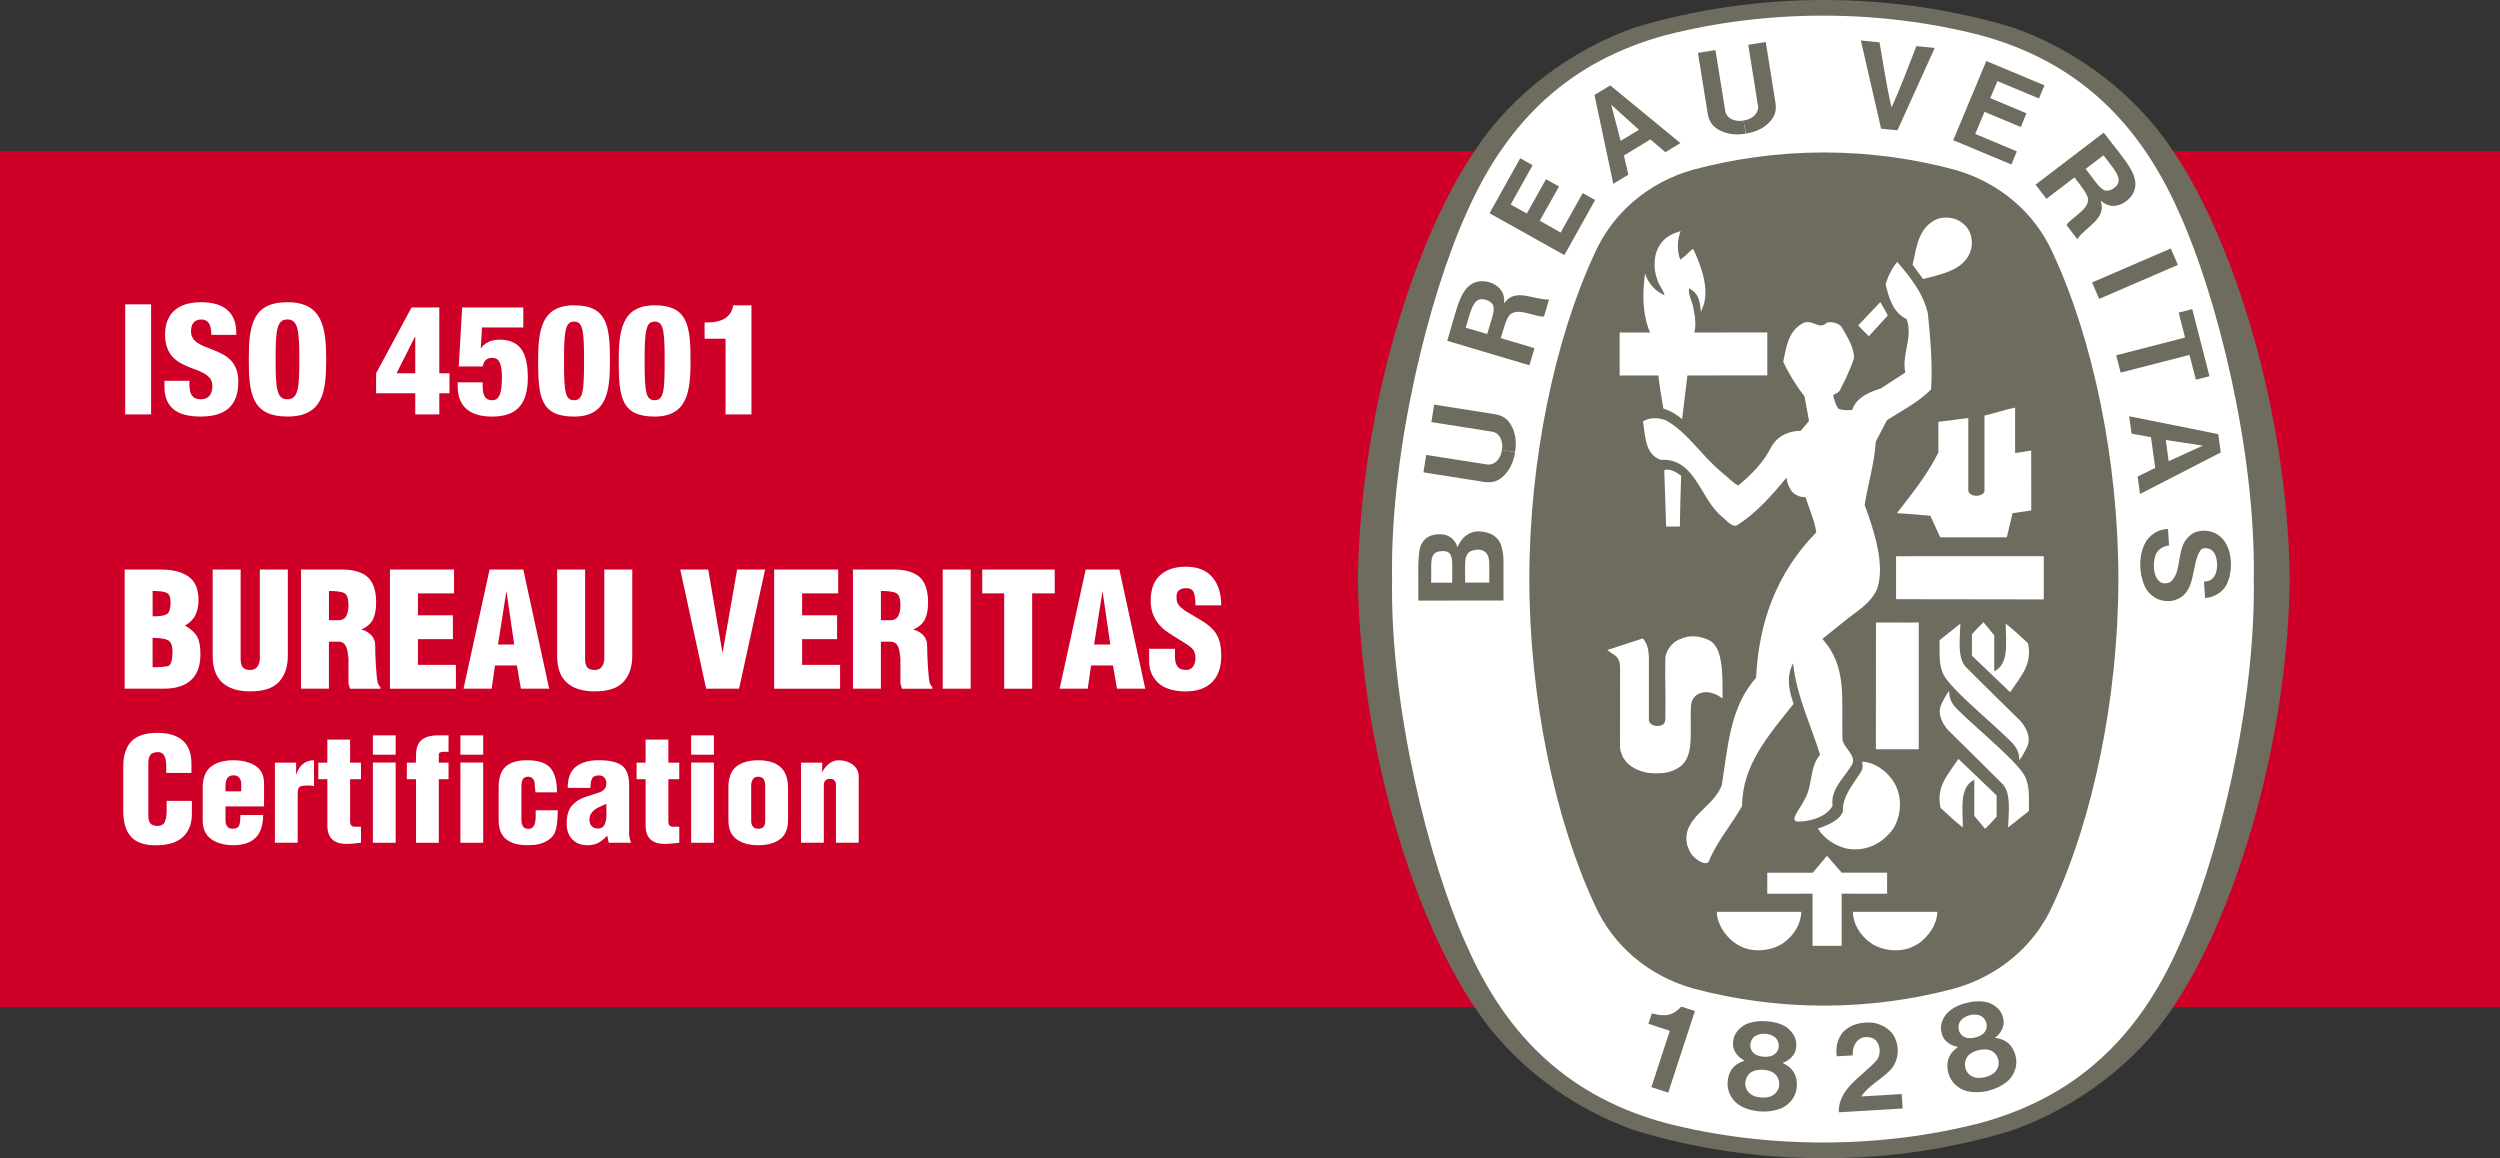 <?xml version="1.0" encoding="UTF-8"?><svg id="katman_1" xmlns="http://www.w3.org/2000/svg" viewBox="0 0 816.06 378.06"><rect x="0" y="0" width="816.06" height="378.06" fill="#333333" stroke="none"/><defs><style>.cls-1{fill:#fff;}.cls-1,.cls-2,.cls-3{stroke-width:0px;}.cls-2{fill:#6e6c5f;}.cls-3{fill:#cf0028;}</style></defs><rect class="cls-3" y="49.3" width="816.06" height="279.46"/><path class="cls-2" d="m595.34,378.06h.45c21.29,0,41.33-3.11,60.71-8.98,20.84-7.26,40.61-21.79,52.55-39.89,19.71-28.84,37.61-84.58,38.39-140.1v-.15c-.78-55.5-18.67-111.26-38.39-140.09-11.94-18.1-31.26-32.65-52.1-39.9-19.37-5.84-40.34-8.95-61.61-8.95s-42.24,3.11-61.6,8.95c-20.85,7.26-40.17,21.81-52.1,39.9-19.72,28.83-37.62,84.59-38.39,140.09v.15c.78,55.52,18.67,111.26,38.39,140.1,11.94,18.09,31.25,32.57,52.1,39.83,19.37,5.86,39.86,9.03,61.15,9.03h.45Z"/><path class="cls-1" d="m735.69,189.02c.68,41.81-12.05,92.56-24.35,119.57-13.58,30.85-34.35,49.63-64.87,57.97-16.43,4.22-33.66,6.38-51.38,6.38s-35.06-2.16-51.48-6.38c-30.52-8.34-51.29-27.11-64.87-57.97-12.29-27.01-25.02-77.76-24.33-119.57-.68-41.79,12.04-92.54,24.33-119.56,13.58-30.84,34.36-49.63,64.87-57.97,16.42-4.2,33.76-6.38,51.48-6.38s34.95,2.18,51.38,6.38c30.52,8.34,51.28,27.13,64.87,57.97,12.3,27.02,25.03,77.77,24.35,119.56"/><path class="cls-2" d="m595.58,49.77c14.6,0,29.18,2.04,42.63,5.68,14.32,4.09,26.09,13.96,31.99,27.4,12.84,27.55,21.29,67.2,21.29,106.17s-8.45,78.62-21.29,106.16c-5.9,13.46-17.68,23.32-31.99,27.42-13.45,3.63-28.04,5.66-42.63,5.66h-.47c-14.6,0-29.18-2.03-42.64-5.66-14.32-4.1-26.09-13.96-31.99-27.42-12.83-27.54-21.27-67.18-21.27-106.16s8.43-78.62,21.27-106.17c5.91-13.44,17.68-23.32,31.99-27.4,13.45-3.63,28.04-5.68,42.64-5.68h.47Z"/><path class="cls-1" d="m616.24,102.97c-2.03-3.44-.37-.37-2.48-4.35"/><polygon class="cls-1" points="576.89 108.53 576.89 122.54 528.69 122.57 528.69 108.55 576.89 108.53"/><path class="cls-1" d="m561.91,302.92c-1.03-2.21-1.41-3.01-1.51-5.28,10.1,0,16.87,0,27.57,0-.06,3.82-2.23,7.58-5.7,10.07-3.82,2.78-10.18,3.39-14.42,1.02-2.42-1.15-4.61-3.52-5.94-5.82"/><path class="cls-1" d="m591.67,291.72l-14.79.02v-6.86h14.83s4.67-5.52,4.67-5.52c2.29,2.66,2.44,2.84,4.81,5.51h14.81v6.87l-14.84-.02v17.02h-9.5v-17.02Z"/><path class="cls-1" d="m593.41,270.46c3.05-1.02,7.32-2.77,8.18-5.7-.22-4.56,2.92-8.24,5.27-11.87,1.17-1.59,1.33-2.54.99-4.25,4.73.18,9.5,4.13,11.31,8.55,1.88,4.48,1.15,10.37-1.75,14.11-3.63,4.43-8.66,6.74-14.55,5.7-3.69-.84-7.31-3.09-9.45-6.53"/><path class="cls-1" d="m557.84,208.97c-2.64-1.3-6.21-1.84-9.14-.44-2.37.65-4.86,3.45-5.09,6.24-.15,8.34.15,10.92,0,20.08-.15,1.44-.91,2.12-2.73,2.12-1.52-.08-2.65-.83-2.64-2.15v-20.48c-.12-2.17-.48-4.3-2-5.94l-10.6,3.46-.97.35c2.68,1.99,3.94,2.04,4.16,5.34l-.02,26.21.16,1.38.38.91.29.84.38.68c1.75,2.8,4.71,3.93,6.77,4.45.91.29,2.52.4,3.44.42,2.73.02,5.34-.18,8.15-2.14,4.37-3.41,3.4-9.39,3.52-18.09.03-2.44.19-3.81,1.71-5.21,1.27-.96,3.04-1.27,4.66-.91,1.84.5,2.15.65,3.99,1.87.06-7.5.28-16.74-4.42-19"/><path class="cls-1" d="m656.2,241.84c-7.74-7.62-21.14-18.22-22.22-22.71-1.16-3.03-.79-6.67-.86-10.17,2.23-1.77,4.1-3.29,6.8-5.4-.2,5.36-.96,10.81,1.61,14,6.32,6.3,12.07,12,17.77,17.56,2.12,2.31,3.8,5.58,2.41,8.62-.65,1.43-1.57,3.09-2.55,4.42,0-2.96-1.28-4.65-2.97-6.31"/><path class="cls-1" d="m612.37,203.22c5.9-.09,7.82.08,13.96-.04v41.39h-14l.04-41.35Z"/><path class="cls-1" d="m643.68,207.06c1.49-1.64,2.01-2.25,3.77-3.94l3.52,4.25v11.77c4.95-2.42,3.75-9.48,3.75-15.59,2.96,2.41,4.45,3.77,7.26,6.42,1.59,7.05-2.64,11.07-5.81,16l-12.49-11.94v-6.96Z"/><path class="cls-1" d="m655.07,175.4l1.87-7.88,6.11-.91-.02-19.55c-2.35.35-3.33.6-5.25.82v-14.83c-3.22.66-6.6,1.82-10,2.6v24.6c-.04,1.19-1.93,1.59-2.33,1.57h-.51c-1.21,0-2.44-.83-2.44-1.67v-23.71l-9.77,1.26v10c-3.46,7.02-8.54,13.39-13.52,19.81,5.28.36,5.65.36,10.9.85l3.23,7.03h21.72Z"/><path class="cls-1" d="m543.83,170.52c-.16-6.48-.43-10.71-.58-17.09,2-.54,3.95.73,5.52,1.88-.26,8.13-.26,8.05-.42,16.56h-4.48l-.04-1.35Z"/><path class="cls-1" d="m542.95,133.34c-1.06-6.38-1.14-6.85-1.74-11.5h-4.07v-4.48c7.02-.02,10.9,0,17.92,0l.02,4.48h-4.18l-1.82,15.01c-1.82-1.64-3.89-2.78-6.13-3.51"/><path class="cls-1" d="m542.23,114.14c-5.99-6.42-6.43-16.08-5.27-24.8l.02-.03c1.09,3.24,3.13,5.56,6.37,7.08-.36-1.69-1.87-3.27-2.36-5.09-1.39-3.52-1.28-8.54,1.03-11.64,1.63-2.42,3.96-3.41,6.55-4.24-.99,2.9-1.29,6.42-.08,9.36,1.67-1.3,1.76-1.39,3.05-2.64.5-.47.73-.63,1.15-.94,2.38,5.09,5.11,12.12,3.52,18.06l-.99,2.57c-.36-4.2-1.05-6.21-3.87-7.75-.36,2.45,1.19,4.19,1.57,7.38,1.14,4.96.23,9.81-2.82,12.68h-7.87Z"/><path class="cls-1" d="m616.24,102.97l-6.2,6.78c-1.66-1.59-1.82-1.78-3.48-3.52,3.18-3.33,3.5-3.69,7.2-7.61"/><path class="cls-1" d="m624.33,86.46c1.27-5.87,1.92-12.65,8.39-15.11,2.43-.68,5.74-.36,7.81,1.45,2.8,2,3.59,5.4,2.91,8.54-1.92,6.82-9.53,8.11-15.7,9.74l-3.4-4.63Z"/><polygon class="cls-1" points="667.14 181.55 667.14 195.66 618.92 195.59 618.92 181.57 667.14 181.55"/><path class="cls-1" d="m550.72,275.73c-1.95-8.9,8.79-12.12,11.32-19.5,2-12.36,2.61-25.38,11.2-35.02.86-18.18,6.73-34.24,19.64-47.44-.61-4.07-2.31-7.62-3.5-11.45-1.7-.07-2.86-.37-4.37-1.75-1.12-1.57-1.58-2.74-1.87-4.67-4.5,5.57-10.07,11.82-16.19,15.58-1.13.61-2.56-.7-4.61-2.61-7.51-5.93-8.78-19.39-20.24-18.78-5.21-1.77-4.96-7.89-5.81-12.49,1.94-1.4,5.07-1.32,7.4-.43,7.14,3.82,11.9,11.87,18.65,17.27,1.81,1.44,3.44,3.34,5.11,4.03,4.43-3.82,7.99-7.09,10.98-13.01,2.08-3.33,5.54-4.79,9.37-4.84l2.71-3.21-1.46-8c-2.77-3.57-5.09-7.32-6.96-11.33.97-4.6,1.59-9.92,6.24-12.47,3.03-1.88,5.52,2.42,7.99-.31,1.82-.38,3.38.12,4.64,1.15,1.88,3.27,4.14,6.55,4.26,10.35-1.16,3.7-2.9,7.16-4.65,10.62-.42.79-1.48,1.02-2.19,1.57.42,1.56.78,3.33,1.86,4.54,1.4.3,2.68.54,4.37.25,1.33-4.07,5.7-5.87,9.33-6.97l8-5.21c-1.27-6.05,2.6-11.39.43-17.45-4.56-2.11-5.87-7.29-6.85-11.32.72-2.54,1.97-5.2,3.77-7.33l.28.31c4.37,5.08,8.36,10.29,9.74,16.59.79,8.06,1.59,16.3,1.04,24.72-4.3,4.31-9.52,6.85-14.42,10.06l-3.63,6.97c-.44,7.21-2.55,13.7-3.63,20.66,3.08,8.42,6.77,19.64,4.05,27.44-2.04,4.65-6.45,7.19-9.71,9.75l-8.15,6.56c8.19,9.05,6.2,19.31,6.56,32.44-.08,3.17,5.6,5.8,2.58,9.42-2.54,4.04-6.48,7.33-5.81,12.67-2.52,4.22-8.55,5.12-11.37,5.09-.61.03-1.12-.43-1.12-1.03.61-2.2,2.31-3.88,3.22-5.94,2.91-4.48,1.57-10.66,5.2-14.85-3-9.74-7.51-18.78-8.72-29.2l-.12-.64c-2.42,4.78-1.09,9.47.19,13.22-8.06,10.18-16.8,19.95-16.8,33.35-3.44,6.12-8.35,11.69-10.9,18.18-.87,1.07-2.48.13-3.45-.43-2.32-1.53-2.84-3.01-3.63-5.09"/><path class="cls-1" d="m639.21,231.82c7.74,7.61,21.14,18.22,22.23,22.72,1.15,3.03.79,6.66.85,10.18-2.24,1.75-4.09,3.29-6.8,5.39.2-5.35.97-10.81-1.63-14-6.32-6.29-12.05-11.99-17.75-17.57-2.12-2.3-3.82-5.57-2.42-8.59.66-1.47,1.57-3.09,2.53-4.44,0,2.96,1.28,4.64,2.97,6.31"/><path class="cls-1" d="m651.74,266.61c-1.48,1.64-2.02,2.24-3.76,3.93l-3.52-4.23v-11.77c-4.97,2.42-3.75,9.46-3.75,15.57-2.96-2.39-4.45-3.76-7.27-6.41-1.58-7.04,2.65-11.06,5.83-15.99l12.47,11.93v6.96Z"/><path class="cls-1" d="m630.89,302.92c1.03-2.21,1.4-3.01,1.51-5.28-10.11,0-16.88,0-27.58,0,.06,3.82,2.24,7.58,5.7,10.07,3.81,2.78,10.19,3.39,14.42,1.02,2.42-1.15,4.6-3.52,5.94-5.82"/><path class="cls-2" d="m600.2,363.08c-.13-7.65,7.34-11.53,12.05-16.6,1.28-1.23,1.77-3.65.85-5.67-.56-1.26-1.4-1.86-2.4-2.11-1.67-.39-3.07-.13-4.11.78-1.48,1.36-1.87,3.12-1.81,5.02l-5.21.31c-.46-2.89.24-5.71,2.01-7.89,2.44-2.62,6.12-3.35,9.7-3.11,2.85.46,6.19,2.19,7.35,5.18,1.51,3.23,1.01,7.37-1.39,10.11-3.1,3.31-7.13,5.08-9.69,8.81l13.22-.79c.1,1.64.19,3.22.29,4.71l-20.87,1.25Z"/><path class="cls-2" d="m553.26,330.02l-.08.24-8.63,26.41-5.49-1.8,5.91-18.09.09-.3c-2.19-.77-4.83-1.53-6.98-2.29l1.13-3.41c2.78.73,5.64,1.19,8.06-.81.89-.68,1.04-.88,1.51-1.4l4.46,1.46Z"/><path class="cls-2" d="m651.31,349.83c-.71.82-1.96,1.45-3.31,1.78-1.35.34-2.76.37-3.76-.03-1.37-.5-2.31-1.59-2.65-2.79-.52-1.8,0-3.72,1.56-4.81.65-.46,1.62-.91,2.66-1.19,1.06-.23,2.13-.29,2.92-.18,1.88.23,3.24,1.68,3.6,3.52.26,1.22-.06,2.62-1.03,3.69m-11.55-12.73c-.65-1.14-.66-3.08.51-4.22.68-.71,1.67-1.23,2.74-1.49,1.05-.28,2.19-.29,3.12.04,1.56.47,2.46,2.19,2.4,3.51,0,1.02-.48,1.84-1.13,2.47-.67.59-1.61,1.02-2.6,1.25-.99.28-2.01.31-2.9.11-.87-.26-1.66-.75-2.14-1.66m18.18,7.54c-.69-2.59-2.14-4.69-5.04-5.53l-1.67-.37c1.71-1.21,3.3-3.66,2.72-6.05-.39-2.73-2.37-4.45-4.84-5.4-2.16-.65-4.69-.54-7.09.08-2.42.56-4.72,1.64-6.33,3.23-1.74,1.98-2.68,4.43-1.76,7.02.59,2.39,3.15,3.82,5.22,4.11l-1.3,1.1c-2.2,2.08-2.5,4.61-1.89,7.23.66,2.94,3.01,5.21,5.84,6.05,2.16.57,4.77.54,7.29-.08,2.52-.63,4.84-1.82,6.47-3.31,2.15-2.08,3.16-5.18,2.38-8.09"/><path class="cls-2" d="m578.65,357.55c-.91.57-2.29.81-3.69.71-1.4-.08-2.74-.49-3.57-1.16-1.16-.88-1.72-2.2-1.69-3.45.04-1.86,1.11-3.55,2.91-4.12.77-.24,1.83-.39,2.91-.34,1.09.08,2.12.34,2.84.69,1.72.78,2.59,2.58,2.4,4.44-.12,1.25-.85,2.47-2.1,3.22m-7.24-15.59c-.29-1.3.29-3.14,1.75-3.88.85-.49,1.97-.68,3.05-.61,1.1.07,2.18.39,2.96.97,1.37.93,1.7,2.82,1.27,4.08-.31.97-1.01,1.61-1.82,2.01-.82.36-1.83.5-2.86.42-1.01-.05-2.02-.3-2.79-.76-.76-.51-1.36-1.22-1.56-2.22m15.11,12.61c.11-2.68-.63-5.1-3.16-6.77l-1.48-.85c2-.65,4.23-2.53,4.4-4.97.43-2.72-.95-4.96-3.01-6.59-1.86-1.27-4.31-1.92-6.79-2.02-2.48-.2-5,.16-7,1.19-2.25,1.37-3.88,3.43-3.78,6.17-.13,2.45,1.87,4.58,3.78,5.48l-1.59.65c-2.72,1.35-3.75,3.67-3.96,6.35-.24,2.99,1.31,5.87,3.78,7.52,1.9,1.18,4.39,1.92,6.98,2.08,2.57.15,5.15-.29,7.17-1.22,2.65-1.37,4.54-4,4.66-7.02"/><polygon class="cls-2" points="710.92 86.47 685.21 97.57 682.9 92.2 708.6 81.11 710.92 86.47"/><path class="cls-2" d="m614.04,42.01l-6.61-28.8,6.09.61c1.23,7.13,2.48,15.23,3.92,21.23,2.61-5.59,5.48-13.27,8.12-20.01l5.99.61-12.18,26.89-5.31-.53Z"/><polygon class="cls-2" points="504.65 58.52 498.39 69.7 493.13 66.75 500.29 53.93 496.24 51.65 486.22 69.61 510.65 83.27 520.68 65.3 516.64 63.04 509.44 75.91 502.62 72.05 508.9 60.87 504.65 58.52"/><path class="cls-2" d="m486.12,190.16l-7.81.02h-.06c.13-6.22-.83-9.88,2.88-10.59,1.29-.35,2.89-.23,3.84.76,1.58,1.52,1.08,4.07,1.15,9.82m-12.09.02h-6.87c.21-6.42-.85-9.84,3.07-10.27,2.33-.17,2.98.36,3.5,1.75.45,1.45.31,2.94.3,8.52m15.79-12.68c-1.32-3.02-4.57-4.21-7.9-4.04-2.84.32-4.98,2.24-6.17,5.18-.44-1.72-2.02-3.87-4.7-4.19-2.82-.34-5.49.42-6.85,2.79-1.85,2.38-1.05,12.8-1.25,18.8l27.81-.03.02-2.03c-.15-11.07.47-12.38-.95-16.47"/><polygon class="cls-2" points="711.17 102.04 715.61 100.9 721.23 122.8 716.8 123.94 714.7 115.85 692.23 121.63 690.77 115.98 713.25 110.19 711.17 102.04"/><path class="cls-2" d="m569.8,43.63c-3.12.52-6.32.23-8.9-1.35-2.22-1.31-3.02-2.96-3.43-5.01l-3.22-20,5.71-.93,3.23,20.01c.31,1.64,1.76,2.66,3.28,2.96.84.22,1.78.2,2.68.03"/><path class="cls-2" d="m569.88,43.62c3.11-.48,6.05-1.77,8.01-4.08,1.71-1.92,1.95-3.76,1.69-5.84l-3.2-19.99-5.71.9,3.2,20.02c.23,1.51-.85,3.07-2.19,3.83-.73.46-1.62.75-2.53.87"/><path class="cls-2" d="m707.91,150.53l-.96-6.9,12.08,1.82h.05-.02s.02.02.02.02h-.05l-11.12,5.07Zm16.18-8.82l-29.08-5.84.79,5.68,6.33,1.16,1.39,10.01-5.76,2.85.79,5.68,26.37-13.57-.83-5.96Z"/><path class="cls-2" d="m719.88,189.81l.52-.09.64-.16.46-.16c1.85-1,2.29-3.46,2.19-5.47-.08-2.02-.7-4.09-2.61-4.82-.98-.27-2.23-.36-2.87.65-3.16,4.68-.96,14.61-9.12,16.34-3.56.59-6.66-.95-8.5-3.79-2.53-4.52-2.74-11.57.15-15.93,1.74-2.29,4.11-3.68,6.95-3.7l.33,5.35c-1.74.23-3.47,1.13-4.27,2.84-1.18,2.81-.89,7.28,1.16,8.92.76.84,2.5.75,3.44.25,3.24-2.33,2.58-8.12,4.19-12,.56-1.64,2.07-3.32,3.62-4.14,2.86-1.23,6.55-.79,8.85,1.5,3.72,3.5,3.9,10.4,2.16,14.59-.96,2.9-4.11,5.02-7.39,5.23l-.34-5.39h.42Z"/><path class="cls-2" d="m494.55,147.6c-.47,3.1-1.74,6.07-4.05,8.04-1.92,1.7-3.75,1.94-5.83,1.7l-20.02-3.14.9-5.7,20.01,3.13c1.67.2,3.07-.87,3.83-2.21.47-.74.75-1.62.86-2.54"/><path class="cls-2" d="m494.56,147.53c.51-3.11.2-6.32-1.39-8.9-1.3-2.21-2.97-3-5.02-3.4l-20.01-3.15-.9,5.7,20.01,3.16c1.51.26,2.67,1.75,2.97,3.27.21.84.21,1.78.04,2.68"/><path class="cls-2" d="m529.02,45.99l-3.1-11.81-.04-.06.02.03v-.04l.02.06,9.06,8.19-5.96,3.63Zm-3.4-18.12l-5.15,3.12,6.15,29.01,4.9-2.98-1.43-6.26,8.64-5.25,4.9,4.16,4.9-2.97-22.91-18.83Z"/><polygon class="cls-2" points="661.48 36.99 649.68 32.03 652.01 26.48 665.57 32.14 667.37 27.86 648.38 19.92 637.58 45.76 656.56 53.69 658.34 49.41 644.76 43.72 647.8 36.51 659.64 41.47 661.48 36.99"/><path class="cls-2" d="m485.46,109.04l-7.01-2.08c1.53-4.79,2.21-9.6,5.58-9.3,1.35.21,2.29.57,3.08,1.55,1.3,1.64-.38,5.21-1.66,9.83m5.59-10.02c-.02-1.92-.12-3.52-1.72-5.05-1.54-1.6-3.98-2.34-6.39-2.16-6.23.97-7.07,8.13-10.51,19.44l26.81,7.99,1.67-5.58-10.57-3.16-.44-.14c.73-2.57,1.75-5.85,2.27-6.55,1.94-4.45,9.03-.08,11.84-.51l1.65-5.54c-4.8.26-11.22-4.02-14.6,1.26"/><path class="cls-2" d="m690.87,60.67c-.97.97-1.82,1.51-3.07,1.58-2.1.09-3.99-3.38-6.99-7.11l5.82-4.44c2.98,4.04,6.47,7.43,4.25,9.97m-4.18-17.37l-22.24,16.97,3.54,4.63,8.78-6.7.38-.29c1.67,2.11,3.69,4.86,3.96,5.7,2.46,4.16-5.25,7.35-6.54,9.87l3.5,4.6c2.61-4.04,9.85-6.7,7.58-12.56,1.57,1.13,2.94,1.99,5.1,1.59,2.19-.3,4.23-1.83,5.5-3.89,2.87-5.6-2.42-10.48-9.55-19.93"/><path class="cls-1" d="m54.26,252.28v-2.24c0-3.02-.88-4.53-2.64-4.53-1.22,0-2.07.3-2.52.89-.46.59-.68,1.51-.68,2.76v17.31c0,1.03.23,1.8.7,2.34.47.53,1.22.79,2.24.79,1.25,0,2.07-.47,2.46-1.4.39-.93.58-2.14.58-3.62v-3.16h8.23v4.29c0,3.17-.97,5.66-2.9,7.48-1.93,1.82-4.93,2.73-8.98,2.73-3.68,0-6.35-.94-8.02-2.82s-2.5-4.66-2.5-8.33v-14.38c0-3.8.9-6.61,2.69-8.43,1.79-1.82,4.57-2.73,8.35-2.73s6.39.82,8.32,2.45c1.93,1.64,2.9,4.2,2.9,7.69v2.94h-8.23Z"/><path class="cls-1" d="m73.61,263.22v4.55c0,.81.18,1.46.56,1.98.37.51.94.77,1.71.77,1.2,0,1.94-.37,2.2-1.11.26-.74.39-1.87.39-3.38h7.43c0,6.58-3.24,9.86-9.72,9.86-2.93,0-5.33-.65-7.2-1.96-1.87-1.3-2.81-3.36-2.81-6.16v-10.64c0-3.18.89-5.46,2.67-6.86s4.22-2.1,7.34-2.1c2.93,0,5.33.6,7.2,1.8,1.87,1.2,2.81,3.12,2.81,5.77v7.48h-12.58Zm5.14-4.91v-2.57c0-.65-.2-1.26-.61-1.82-.4-.56-1.04-.84-1.92-.84-.97,0-1.64.32-2.03.96-.39.64-.59,1.49-.59,2.55v1.73h5.14Z"/><path class="cls-1" d="m96.66,248.96v3.97c.5-1.51,1.22-2.68,2.17-3.51.95-.83,2.17-1.25,3.67-1.25v8.42c-.31-.06-.67-.11-1.08-.14-.41-.03-.79-.05-1.17-.05-.9,0-1.64.11-2.22.33s-.86.97-.86,2.24v16.13h-7.43v-26.14h6.92Z"/><path class="cls-1" d="m103.91,254.34v-5.38h2.94v-7.53h7.43v7.53h3.55v5.38h-3.55v13.71c0,.68.13,1.16.4,1.42.26.26.68.4,1.24.4h1.92v5.23c-.69.08-1.48.17-2.38.25-.9.08-1.7.12-2.38.12-4.15,0-6.22-2-6.22-6.02v-15.11h-2.94Z"/><path class="cls-1" d="m121.72,246.35v-6.31h7.43v6.31h-7.43Zm0,28.75v-26.18h7.43v26.18h-7.43Z"/><path class="cls-1" d="m135.8,254.34h-2.99v-5.38h2.94l.05-2.29c0-2.4.6-4.11,1.8-5.12,1.2-1.01,3.05-1.52,5.54-1.52h3.27v5.38h-1.59c-.5,0-.89.07-1.17.21-.28.14-.42.36-.42.68v2.66h3.18v5.38h-3.18v20.76h-7.43v-20.76Z"/><path class="cls-1" d="m150.29,246.35v-6.31h7.43v6.31h-7.43Zm0,28.75v-26.18h7.43v26.18h-7.43Z"/><path class="cls-1" d="m174.79,258.64l-.05-.47c-.09-1-.19-2-.28-2.99-.34-1.09-1.01-1.64-2.01-1.64-.87,0-1.47.28-1.78.84-.31.56-.47,1.34-.47,2.34v10.8c0,.94.17,1.68.51,2.22.34.55.97.82,1.87.82.69,0,1.24-.31,1.66-.94.42-.62.63-1.76.63-3.41v-1.73h7.2c0,.9-.05,1.99-.14,3.27-.09,1.28-.31,2.48-.65,3.6-.34,1.12-1.14,2.1-2.38,2.92-1.25.83-2.73,1.33-4.44,1.52-.31,0-.77.02-1.36.05-.59.03-.97.05-1.12.05-2.84,0-5.08-.64-6.73-1.93s-2.48-3.36-2.48-6.19v-10.64c0-3.23.77-5.54,2.32-6.91,1.54-1.37,3.84-2.06,6.9-2.06,3.62,0,6.16.82,7.62,2.46,1.47,1.64,2.2,4.31,2.2,8.02h-7.01Z"/><path class="cls-1" d="m198.21,272.76c-.97,1.07-1.93,1.86-2.9,2.37-.97.51-2.13.76-3.51.76-2.12,0-3.79-.64-5-1.91-1.22-1.28-1.82-2.97-1.82-5.09,0-2.68.58-4.66,1.73-5.95,1.15-1.29,2.6-2.22,4.35-2.78,1.74-.56,3.37-1.09,4.86-1.59,1.34-.62,2.01-1.54,2.01-2.76,0-.78-.21-1.42-.63-1.93-.42-.52-.99-.77-1.71-.77-1.22,0-2,.34-2.34,1.03s-.51,1.7-.51,3.04h-7.43c0-3.15.88-5.44,2.64-6.87,1.76-1.43,4.23-2.15,7.41-2.15,3.68,0,6.27.61,7.76,1.82s2.24,3.27,2.24,6.17v16.04c0,.41.05.86.16,1.35s.26,1.02.44,1.54h-7.25l-.51-2.34Zm-.28-10.38c-1.22.56-2.05.94-2.47,1.12-.42.18-.88.46-1.37.82-.49.36-.89.8-1.2,1.33-.31.53-.47,1.2-.47,2.01s.24,1.52.73,2.03c.49.51,1.17.77,2.05.77.98,0,1.67-.4,2.1-1.21.42-.81.64-1.73.64-2.76v-4.11Z"/><path class="cls-1" d="m207.8,254.34v-5.38h2.94v-7.53h7.43v7.53h3.55v5.38h-3.55v13.71c0,.68.13,1.16.4,1.42.26.26.68.4,1.24.4h1.92v5.23c-.69.08-1.48.17-2.38.25-.9.08-1.7.12-2.38.12-4.15,0-6.22-2-6.22-6.02v-15.11h-2.94Z"/><path class="cls-1" d="m225.61,246.35v-6.31h7.43v6.31h-7.43Zm0,28.75v-26.18h7.43v26.18h-7.43Z"/><path class="cls-1" d="m237.77,257.13c0-3.2.85-5.5,2.55-6.88s4.09-2.08,7.18-2.08c6.48,0,9.73,2.99,9.73,8.96v10.64c0,2.8-.87,4.86-2.6,6.16-1.73,1.31-4.11,1.96-7.13,1.96s-5.24-.64-7.04-1.93-2.69-3.36-2.69-6.19v-10.64Zm7.43,11.1c.16,1.52.92,2.29,2.29,2.29.75,0,1.3-.18,1.66-.54s.57-.94.63-1.75v-11.66c0-.93-.17-1.67-.51-2.21-.34-.55-.94-.82-1.78-.82s-1.39.28-1.75.84c-.36.56-.54,1.29-.54,2.19v11.66Z"/><path class="cls-1" d="m268.39,248.96v3.27c.4-1.07,1.11-2.02,2.1-2.84,1-.82,2.06-1.23,3.18-1.23,1.84,0,3.41.49,4.7,1.45,1.29.96,1.94,2.31,1.94,4.02v21.46h-7.43v-18.7c0-.68-.15-1.22-.44-1.59s-.8-.56-1.52-.56c-1.34,0-2.01.72-2.01,2.15v18.7h-7.43v-26.14h6.92Z"/><path class="cls-1" d="m40.69,224.8v-38.89h11.82c3.8,0,6.8.76,9,2.28,2.19,1.52,3.29,4.11,3.29,7.78,0,1.83-.35,3.45-1.04,4.85-.69,1.4-1.81,2.52-3.37,3.35,2,1.21,3.35,2.45,4.02,3.73.67,1.28,1.01,3.16,1.01,5.65,0,3.8-1.03,6.63-3.09,8.48s-4.99,2.77-8.79,2.77h-12.86Zm9.13-23.6c2.28,0,3.83-.24,4.64-.73.81-.48,1.22-1.78,1.22-3.89,0-1.69-.45-2.73-1.35-3.11-.9-.38-2.4-.57-4.51-.57v8.3Zm0,16.6c2.25,0,3.89-.12,4.93-.36,1.04-.24,1.55-1.8,1.55-4.67,0-2.04-.49-3.31-1.48-3.81-.99-.5-2.66-.75-5.01-.75v9.6Z"/><path class="cls-1" d="m69.42,185.91h9.13v29.31c0,1.1.22,1.96.67,2.56s1.28.91,2.49.91c1.07,0,1.86-.38,2.36-1.14.5-.76.75-1.62.75-2.59v-29.05h9.13v28.12c0,3.59-.95,6.43-2.85,8.52s-5.05,3.13-9.44,3.13c-3.98,0-7.01-.96-9.1-2.87-2.09-1.92-3.14-4.84-3.14-8.78v-28.12Z"/><path class="cls-1" d="m107.38,224.8h-9.13v-38.89h13.33c3.84,0,6.66.84,8.48,2.51,1.82,1.68,2.72,4.42,2.72,8.22,0,2.28-.34,4.11-1.01,5.5-.67,1.38-1.94,2.5-3.81,3.37,1.35.35,2.44.97,3.27,1.87.83.9,1.24,1.99,1.24,3.27,0,1.87.08,4.07.23,6.61s.35,4.43.6,5.68c.24.59.53,1.04.88,1.35v.52h-9.91c-.17-.48-.3-.88-.39-1.19-.09-.31-.13-.66-.13-1.04v-7.68c-.11-.62-.2-1.34-.29-2.15-.09-.81-.36-1.56-.81-2.26-.45-.69-1.2-1.04-2.25-1.04h-3.03v15.35Zm0-22.35h3.11c1.21,0,2.06-.46,2.54-1.38.48-.91.73-2.06.73-3.45,0-2.14-.43-3.46-1.3-3.97-.86-.5-2.56-.75-5.08-.75v9.54Z"/><path class="cls-1" d="m127.3,224.8v-38.89h20.9v7.78h-11.77v7.16h11.41v7.78h-11.41v8.4h12.39v7.78h-21.52Z"/><path class="cls-1" d="m151.31,224.8l8.5-38.89h11l8.45,38.89h-9.23l-1.3-7.57h-7.16l-1.09,7.57h-9.18Zm14-31.89l-2.75,17.48h5.29l-2.54-17.48Z"/><path class="cls-1" d="m181.86,185.91h9.13v29.31c0,1.1.22,1.96.67,2.56s1.28.91,2.49.91c1.07,0,1.86-.38,2.36-1.14.5-.76.75-1.62.75-2.59v-29.05h9.13v28.12c0,3.59-.95,6.43-2.85,8.52s-5.05,3.13-9.44,3.13c-3.98,0-7.01-.96-9.1-2.87-2.09-1.92-3.14-4.84-3.14-8.78v-28.12Z"/><path class="cls-1" d="m230.5,224.8l-8.45-38.89h9.13l4.67,27.28,4.77-27.28h9.13l-8.5,38.89h-10.74Z"/><path class="cls-1" d="m252.7,224.8v-38.89h20.9v7.78h-11.77v7.16h11.41v7.78h-11.41v8.4h12.39v7.78h-21.52Z"/><path class="cls-1" d="m287.55,224.8h-9.13v-38.89h13.33c3.84,0,6.66.84,8.48,2.51,1.82,1.68,2.72,4.42,2.72,8.22,0,2.28-.34,4.11-1.01,5.5-.67,1.38-1.94,2.5-3.81,3.37,1.35.35,2.44.97,3.27,1.87.83.9,1.24,1.99,1.24,3.27,0,1.87.08,4.07.23,6.61s.35,4.43.6,5.68c.24.59.53,1.04.88,1.35v.52h-9.91c-.17-.48-.3-.88-.39-1.19-.09-.31-.13-.66-.13-1.04v-7.68c-.11-.62-.2-1.34-.29-2.15-.09-.81-.36-1.56-.81-2.26-.45-.69-1.2-1.04-2.25-1.04h-3.03v15.35Zm0-22.35h3.11c1.21,0,2.06-.46,2.54-1.38.48-.91.73-2.06.73-3.45,0-2.14-.43-3.46-1.3-3.97-.86-.5-2.56-.75-5.08-.75v9.54Z"/><path class="cls-1" d="m307.72,224.8v-38.89h9.13v38.89h-9.13Z"/><path class="cls-1" d="m320.63,185.91h23.65v7.78h-7.36v31.12h-9.13v-31.12h-7.16v-7.78Z"/><path class="cls-1" d="m345.89,224.8l8.5-38.89h11l8.45,38.89h-9.23l-1.3-7.57h-7.16l-1.09,7.57h-9.18Zm14-31.89l-2.75,17.48h5.29l-2.54-17.48Z"/><path class="cls-1" d="m383.54,211.79v2.73c0,1.27.27,2.28.81,3.04.53.75,1.48,1.13,2.82,1.13,1,0,1.76-.37,2.28-1.11.52-.74.78-1.67.78-2.77,0-1.41-.38-2.47-1.14-3.18-.76-.71-2.01-1.58-3.76-2.62-1.75-1.04-3.16-1.93-4.25-2.69s-2.04-1.62-2.85-2.59c-.81-.96-1.45-2.09-1.92-3.36-.47-1.28-.7-2.73-.7-4.35,0-3.59,1.01-6.33,3.03-8.21,2.02-1.88,4.83-2.82,8.43-2.82,3.84,0,6.72,1.14,8.66,3.42,1.94,2.28,2.9,5.34,2.9,9.18h-8.4c0-1.69-.17-3.05-.52-4.07s-1.17-1.53-2.49-1.53c-1,0-1.78.22-2.33.65-.55.43-.83,1.11-.83,2.04v.52c0,.9.22,1.65.67,2.25.45.6,1.14,1.23,2.07,1.89,2.2,1.31,3.94,2.35,5.22,3.11s2.42,1.61,3.44,2.56c1.02.95,1.8,2.12,2.35,3.52.55,1.4.83,3.25.83,5.57,0,3.73-1,6.59-3,8.59-2,2-4.9,3-8.69,3s-6.89-.93-8.88-2.79c-1.98-1.86-2.97-4.19-2.97-6.98v-4.13h8.45Z"/><path class="cls-1" d="m49.32,99.35v35.92h-8.45v-35.92h8.45Z"/><path class="cls-1" d="m77.14,108.56v.75h-8.15c0-3.62-1.21-5.03-3.27-5.03s-3.37,1.26-3.37,3.87c0,3.57,3.57,4.63,6.89,5.94,4.28,1.66,8.55,3.67,8.55,10.51,0,7.7-4.02,11.37-12.28,11.37-7.45,0-11.82-2.72-11.82-9.76v-1.91h8.15v1.26c0,3.32,1.11,4.78,3.67,4.78,2.42,0,3.82-1.51,3.82-4.28,0-2.37-1.21-3.92-6.04-5.63-3.92-1.41-6.14-2.72-7.55-4.68-1.26-1.76-1.86-3.92-1.86-6.54,0-6.09,3.37-10.56,11.77-10.56,7.5,0,11.47,3.42,11.47,9.91Z"/><path class="cls-1" d="m106.47,117.31c0,10.36-.91,18.66-12.63,18.66s-12.63-7.55-12.63-18.66,1.21-18.66,12.63-18.66,12.63,8.25,12.63,18.66Zm-12.68,13.03c3.52,0,3.92-3.47,3.92-13.03s-.45-13.03-3.92-13.03-3.82,3.52-3.82,13.03.35,13.03,3.82,13.03Z"/><path class="cls-1" d="m143.4,100.36v21.48h3.32v6.54h-3.32v6.89h-7.85v-6.89h-12.78v-6.54l11.57-21.48h9.06Zm-7.95,9.56l-5.99,11.92h6.09v-11.92h-.1Z"/><path class="cls-1" d="m170.82,100.36v6.54h-13.48l-.4,6.69.1.1c.85-1.66,3.42-2.82,5.89-2.82,6.54,0,9.36,3.77,9.36,12.38s-3.52,12.73-11.67,12.73c-6.99,0-11.22-3.02-11.22-9.91v-1.26h8.15v1.26c0,3.27,1.06,4.58,3.02,4.58,2.31,0,3.27-1.91,3.27-7.6,0-4.48-1.01-6.24-3.12-6.24-1.81,0-2.87.96-3.12,2.82h-7.85l1.11-19.27h19.97Z"/><path class="cls-1" d="m199.1,117.77c0,9.56-.8,18.21-11.72,18.21s-11.72-6.39-11.72-18.16c0-9.81.96-18.16,11.72-18.16s11.72,6.59,11.72,18.11Zm-8.45-1.11c0-9.91-.75-11.67-3.32-11.67s-3.22,2.51-3.22,11.82v1.76c0,9.76.55,12.07,3.27,12.07,2.92,0,3.27-2.87,3.27-12.78v-1.21Z"/><path class="cls-1" d="m225.41,117.77c0,9.56-.8,18.21-11.72,18.21s-11.72-6.39-11.72-18.16c0-9.81.96-18.16,11.72-18.16s11.72,6.59,11.72,18.11Zm-8.45-1.11c0-9.91-.75-11.67-3.32-11.67s-3.22,2.51-3.22,11.82v1.76c0,9.76.55,12.07,3.27,12.07,2.92,0,3.27-2.87,3.27-12.78v-1.21Z"/><path class="cls-1" d="m245.29,99.66v35.62h-8.45v-24.7h-6.84v-5.33h.96c4.88,0,7.7-1.81,8.4-5.58h5.94Z"/></svg>